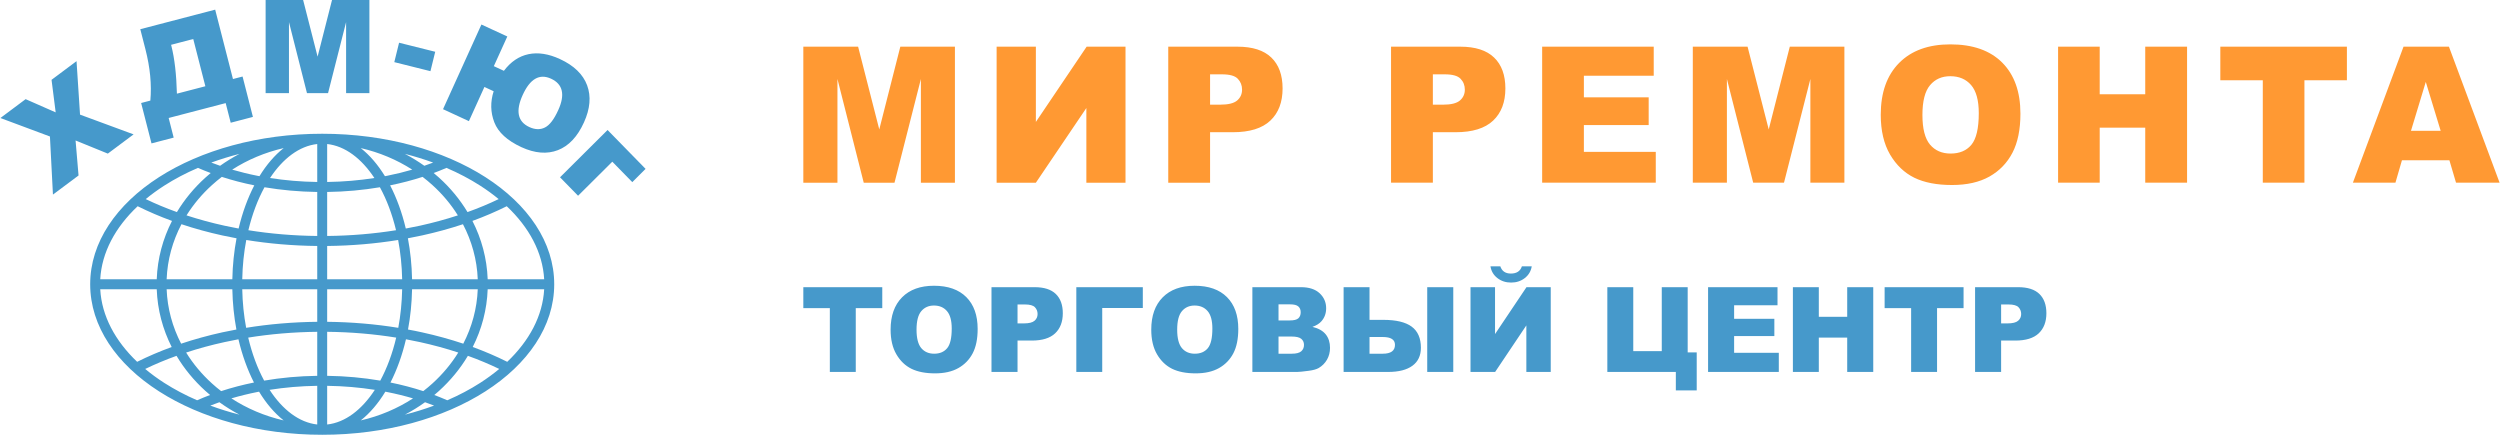 <?xml version="1.0" encoding="UTF-8"?> <svg xmlns="http://www.w3.org/2000/svg" width="230" height="40" viewBox="0 0 230 40" fill="none"> <g clip-path="url(#clip0)"> <path d="M46.666 33.287C45.67 32.788 44.609 32.332 43.491 31.923C44.314 30.298 44.798 28.503 44.867 26.612H50.064C49.928 29.068 48.694 31.357 46.666 33.287ZM44.17 35.229C43.248 35.822 42.237 36.358 41.15 36.826C40.764 36.656 40.364 36.495 39.956 36.34C40.106 36.217 40.251 36.088 40.395 35.959C41.44 35.011 42.337 33.926 43.046 32.736C44.056 33.099 45.019 33.504 45.93 33.943C45.385 34.396 44.8 34.825 44.17 35.229ZM37.252 38.148C37.9 37.807 38.517 37.427 39.103 37.005C39.384 37.105 39.663 37.206 39.937 37.314C39.078 37.63 38.183 37.912 37.252 38.148ZM35.452 36.034C35.507 36.044 35.559 36.054 35.616 36.067C36.438 36.229 37.233 36.425 37.999 36.651C36.57 37.58 34.943 38.277 33.188 38.679C34.031 38.013 34.795 37.116 35.452 36.034ZM30.099 35.495C31.611 35.516 33.08 35.644 34.483 35.865C33.29 37.697 31.764 38.871 30.099 39.054V35.495ZM30.099 30.526C32.295 30.549 34.422 30.733 36.45 31.06C36.103 32.533 35.603 33.871 34.985 35.017C33.429 34.751 31.789 34.597 30.099 34.576V30.526ZM30.099 26.612H36.999C36.974 27.847 36.851 29.035 36.641 30.159C34.553 29.82 32.359 29.629 30.099 29.606V26.612ZM30.099 22.63C32.356 22.607 34.542 22.417 36.629 22.079C36.844 23.221 36.974 24.433 36.999 25.691H30.099V22.63ZM30.099 17.661C31.779 17.638 33.405 17.489 34.951 17.227C35.576 18.369 36.082 19.707 36.435 21.18C34.413 21.505 32.289 21.687 30.099 21.709V17.661ZM30.099 13.25C31.747 13.431 33.257 14.58 34.444 16.377C33.054 16.595 31.6 16.721 30.099 16.742V13.25ZM37.927 15.607C37.183 15.824 36.412 16.013 35.616 16.171C35.548 16.183 35.483 16.196 35.415 16.209C34.768 15.156 34.017 14.278 33.188 13.624C34.915 14.021 36.514 14.701 37.927 15.607ZM39.849 14.957C39.583 15.06 39.313 15.158 39.038 15.252C38.473 14.85 37.876 14.484 37.25 14.156C38.151 14.385 39.017 14.653 39.849 14.957ZM41.074 15.445C42.188 15.923 43.224 16.469 44.17 17.075C44.779 17.466 45.35 17.88 45.878 18.317C44.974 18.752 44.016 19.152 43.011 19.511C42.307 18.344 41.425 17.277 40.395 16.346C40.234 16.2 40.069 16.057 39.899 15.917C40.301 15.768 40.693 15.611 41.074 15.445ZM37.91 25.691C37.885 24.382 37.752 23.117 37.526 21.923C37.97 21.842 38.409 21.753 38.842 21.657C40.142 21.371 41.396 21.026 42.592 20.629C43.401 22.172 43.884 23.885 43.953 25.691H37.91ZM38.842 30.579C38.413 30.483 37.977 30.395 37.537 30.316C37.757 29.14 37.885 27.897 37.91 26.612H43.953C43.884 28.395 43.414 30.089 42.622 31.618C41.417 31.216 40.154 30.868 38.842 30.579ZM37.333 21.025C36.986 19.56 36.495 18.218 35.891 17.052C36.928 16.843 37.927 16.581 38.878 16.273C39.193 16.514 39.496 16.764 39.786 17.029C40.698 17.855 41.487 18.792 42.124 19.815C41.015 20.178 39.855 20.494 38.648 20.761C38.218 20.854 37.777 20.943 37.333 21.025ZM37.349 31.214C37.788 31.294 38.222 31.383 38.648 31.476C39.868 31.745 41.041 32.065 42.161 32.434C41.517 33.478 40.714 34.434 39.786 35.276C39.515 35.522 39.232 35.759 38.94 35.983C37.98 35.67 36.971 35.404 35.922 35.191C36.521 34.021 37.006 32.678 37.349 31.214ZM50.064 25.691H44.867C44.797 23.777 44.302 21.963 43.464 20.324C44.573 19.92 45.628 19.467 46.621 18.973C48.675 20.911 49.925 23.216 50.064 25.691ZM29.186 16.742C27.687 16.721 26.232 16.595 24.843 16.377C26.029 14.58 27.539 13.431 29.186 13.25V16.742ZM29.186 21.709C26.996 21.687 24.873 21.505 22.85 21.18C23.204 19.706 23.709 18.369 24.333 17.227C25.882 17.489 27.508 17.638 29.186 17.661V21.709ZM29.186 25.691H22.287C22.312 24.433 22.439 23.221 22.657 22.079C24.743 22.417 26.93 22.607 29.186 22.63V25.691ZM29.186 29.606C26.926 29.629 24.733 29.82 22.646 30.159C22.435 29.035 22.311 27.847 22.287 26.612H29.186V29.606ZM29.186 34.576C27.495 34.597 25.857 34.751 24.301 35.017C23.683 33.871 23.183 32.533 22.835 31.06C24.861 30.733 26.991 30.549 29.186 30.526V34.576ZM29.186 39.054C27.522 38.871 25.994 37.697 24.803 35.865C26.205 35.644 27.672 35.516 29.186 35.495V39.054ZM21.288 36.651C22.062 36.422 22.866 36.225 23.697 36.06L23.834 36.034C24.49 37.116 25.255 38.013 26.098 38.679C24.343 38.277 22.716 37.58 21.288 36.651ZM19.351 37.314C19.623 37.206 19.901 37.105 20.186 37.005C20.767 37.427 21.385 37.809 22.034 38.148C21.103 37.912 20.206 37.632 19.351 37.314ZM18.134 36.826C17.05 36.356 16.04 35.819 15.116 35.229C14.486 34.825 13.899 34.396 13.358 33.943C14.268 33.504 15.231 33.099 16.241 32.736C16.95 33.926 17.845 35.011 18.891 35.959C19.033 36.088 19.18 36.217 19.328 36.338C18.919 36.493 18.52 36.656 18.134 36.826ZM9.222 26.612H14.42C14.488 28.503 14.973 30.298 15.795 31.925C14.678 32.332 13.616 32.789 12.617 33.287C10.592 31.357 9.358 29.068 9.222 26.612ZM12.665 18.973C13.659 19.467 14.713 19.92 15.824 20.324C14.984 21.963 14.488 23.777 14.42 25.691H9.222C9.361 23.216 10.61 20.909 12.665 18.973ZM15.116 17.075C16.06 16.469 17.097 15.923 18.211 15.445C18.593 15.611 18.983 15.769 19.384 15.918C19.215 16.057 19.051 16.2 18.891 16.346C17.861 17.277 16.979 18.344 16.275 19.511C15.27 19.152 14.313 18.752 13.407 18.317C13.935 17.88 14.507 17.466 15.116 17.075ZM22.034 14.156C21.41 14.484 20.813 14.85 20.248 15.252C19.975 15.158 19.705 15.059 19.439 14.957C20.27 14.653 21.136 14.385 22.034 14.156ZM21.361 15.607C22.77 14.701 24.372 14.021 26.098 13.624C25.269 14.278 24.518 15.154 23.87 16.209C23.813 16.199 23.755 16.188 23.697 16.176C22.891 16.017 22.112 15.825 21.361 15.607ZM20.658 20.765C19.445 20.5 18.276 20.179 17.16 19.815C17.799 18.792 18.587 17.855 19.5 17.029C19.791 16.764 20.093 16.514 20.406 16.273C21.357 16.581 22.357 16.843 23.395 17.052C22.791 18.218 22.298 19.56 21.952 21.025C21.517 20.946 21.085 20.859 20.658 20.765ZM20.658 31.473C21.079 31.381 21.506 31.294 21.936 31.214C22.28 32.678 22.766 34.021 23.364 35.191C22.313 35.404 21.305 35.67 20.346 35.983C20.053 35.759 19.771 35.522 19.5 35.276C18.571 34.434 17.769 33.478 17.125 32.434C18.253 32.062 19.433 31.74 20.658 31.473ZM15.331 25.691C15.402 23.885 15.884 22.172 16.694 20.627C17.895 21.03 19.158 21.376 20.466 21.663C20.893 21.756 21.326 21.842 21.761 21.923C21.535 23.117 21.4 24.382 21.375 25.691H15.331ZM21.375 26.612C21.4 27.897 21.53 29.14 21.749 30.316C21.316 30.394 20.89 30.48 20.466 30.572C19.146 30.863 17.876 31.213 16.664 31.618C15.872 30.089 15.401 28.395 15.331 26.612H21.375ZM44.657 16.297C40.808 13.832 35.498 12.305 29.644 12.305C23.788 12.305 18.478 13.832 14.63 16.297C10.717 18.805 8.297 22.289 8.297 26.153C8.297 30.016 10.717 33.5 14.63 36.005C18.478 38.47 23.788 39.999 29.644 39.999C35.498 39.999 40.808 38.47 44.657 36.005C48.569 33.5 50.988 30.016 50.988 26.153C50.988 22.289 48.569 18.805 44.657 16.297Z" fill="#4699CB"></path> <path d="M48.697 11.689C49.227 11.933 49.708 11.948 50.138 11.727C50.569 11.51 50.978 10.974 51.361 10.124C52.007 8.705 51.784 7.743 50.699 7.241C49.633 6.75 48.762 7.25 48.084 8.746C47.419 10.212 47.625 11.193 48.697 11.689ZM36.715 3.931L40.04 4.762L39.601 6.548L36.276 5.717L36.715 3.931ZM0.037 10.857L2.358 9.122L5.122 10.338L4.742 7.344L7.041 5.626L7.363 10.546L12.29 12.362L9.921 14.132L6.953 12.924L7.226 16.144L4.871 17.902L4.594 12.557L0.037 10.857H0.037ZM24.437 0H27.888L29.219 5.212L30.546 0H33.985V8.566H31.841V2.035L30.181 8.566H28.241L26.585 2.035V8.566H24.437V0ZM58.17 16.755L56.332 14.876L53.183 18.009L51.522 16.311L55.897 11.96L59.393 15.537L58.17 16.755ZM18.893 7.935L17.779 3.589L15.74 4.122L15.768 4.228C16.06 5.375 16.229 6.84 16.276 8.617L18.893 7.935ZM23.268 10.756L21.225 11.292L20.763 9.485L15.517 10.854L15.978 12.66L13.938 13.193L12.985 9.476L13.832 9.255C13.964 7.791 13.812 6.22 13.381 4.537L12.907 2.687L19.796 0.888L21.432 7.271L22.317 7.04L23.268 10.756ZM46.359 6.515C46.989 5.678 47.744 5.169 48.625 4.984C49.506 4.801 50.472 4.951 51.517 5.435C52.803 6.029 53.637 6.834 54.015 7.848C54.393 8.864 54.296 10.001 53.724 11.261C53.129 12.575 52.33 13.426 51.325 13.814C50.323 14.2 49.204 14.107 47.962 13.535C46.663 12.932 45.832 12.173 45.476 11.251C45.123 10.332 45.102 9.379 45.416 8.394L44.566 8L43.139 11.145L40.759 10.045L44.29 2.257L46.672 3.356L45.432 6.087L46.359 6.515Z" fill="#4699CB"></path> <path d="M111.327 9.629H112.266C113.004 9.629 113.521 9.501 113.823 9.242C114.12 8.983 114.27 8.651 114.27 8.248C114.27 7.855 114.139 7.52 113.88 7.25C113.623 6.975 113.135 6.839 112.418 6.839H111.327V9.629ZM204.27 4.294H215.915V7.386H212.007V16.808H208.177V7.386H204.27V4.294ZM189.344 4.294H193.173V8.674H197.362V4.294H201.21V16.808H197.362V11.748H193.173V16.808H189.344V4.294ZM176.863 10.576C176.863 11.841 177.095 12.747 177.559 13.301C178.023 13.851 178.658 14.127 179.457 14.127C180.281 14.127 180.919 13.857 181.369 13.319C181.819 12.776 182.048 11.806 182.048 10.408C182.048 9.228 181.81 8.368 181.341 7.824C180.869 7.281 180.231 7.011 179.423 7.011C178.652 7.011 178.032 7.283 177.565 7.837C177.097 8.388 176.863 9.303 176.863 10.576ZM173.029 10.559C173.029 8.516 173.595 6.926 174.721 5.79C175.851 4.65 177.42 4.082 179.432 4.082C181.497 4.082 183.086 4.641 184.204 5.76C185.318 6.876 185.879 8.444 185.879 10.457C185.879 11.918 185.633 13.12 185.144 14.055C184.657 14.991 183.953 15.719 183.032 16.241C182.108 16.761 180.962 17.021 179.586 17.021C178.188 17.021 177.031 16.798 176.113 16.349C175.198 15.897 174.456 15.186 173.883 14.213C173.316 13.24 173.029 12.023 173.029 10.559ZM155.738 4.294H160.777L162.723 11.909L164.661 4.294H169.684V16.808H166.554V7.266L164.127 16.808H161.294L158.875 7.266V16.808H155.738V4.294ZM141.878 4.294H152.143V6.967H145.717V8.956H151.678V11.509H145.717V13.974H152.331V16.808H141.878V4.294ZM131.823 9.63H132.761C133.501 9.63 134.017 9.501 134.317 9.242C134.615 8.983 134.765 8.651 134.765 8.249C134.765 7.855 134.635 7.52 134.375 7.25C134.118 6.975 133.632 6.839 132.915 6.839H131.823V9.63ZM127.976 4.294H134.343C135.729 4.294 136.769 4.627 137.458 5.295C138.148 5.959 138.495 6.908 138.495 8.135C138.495 9.4 138.119 10.387 137.367 11.097C136.612 11.809 135.465 12.164 133.919 12.164H131.823V16.808H127.976V4.294ZM224.542 12.036L223.172 7.537L221.809 12.036H224.542ZM225.344 14.742H220.98L220.38 16.808H216.466L221.124 4.294H225.301L229.963 16.808H225.954L225.344 14.742ZM107.479 4.294H113.847C115.234 4.294 116.273 4.627 116.963 5.295C117.652 5.959 117.998 6.908 117.998 8.134C117.998 9.4 117.623 10.387 116.87 11.098C116.116 11.809 114.968 12.164 113.423 12.164H111.327V16.809H107.479V4.294ZM103.547 4.294V16.809H99.945V9.938L95.3 16.809H91.689V4.294H95.3V11.218L99.971 4.294H103.547ZM73.906 4.294H78.946L80.893 11.908L82.83 4.294H87.853V16.809H84.722V7.266L82.294 16.809H79.464L77.045 7.266V16.809H73.906V4.294Z" fill="#FF9933"></path> <path d="M73.906 26.42H81.169V28.348H78.73V34.219H76.345V28.348H73.906V26.42ZM81.936 30.325C81.936 29.052 82.288 28.062 82.99 27.353C83.693 26.644 84.672 26.289 85.927 26.289C87.213 26.289 88.204 26.638 88.9 27.334C89.596 28.03 89.944 29.007 89.944 30.262C89.944 31.172 89.793 31.919 89.488 32.502C89.184 33.084 88.743 33.538 88.17 33.862C87.595 34.188 86.879 34.349 86.021 34.349C85.15 34.349 84.429 34.209 83.858 33.93C83.287 33.648 82.823 33.206 82.469 32.599C82.114 31.995 81.936 31.236 81.936 30.325ZM84.321 30.33C84.321 31.116 84.467 31.682 84.756 32.026C85.048 32.369 85.444 32.541 85.944 32.541C86.456 32.541 86.856 32.373 87.136 32.037C87.419 31.699 87.559 31.097 87.559 30.223C87.559 29.49 87.411 28.955 87.118 28.617C86.823 28.277 86.426 28.109 85.922 28.109C85.441 28.109 85.051 28.281 84.76 28.624C84.467 28.967 84.321 29.538 84.321 30.33ZM91.217 26.42H95.188C96.053 26.42 96.7 26.627 97.132 27.043C97.562 27.459 97.778 28.05 97.778 28.818C97.778 29.606 97.542 30.223 97.073 30.666C96.604 31.11 95.886 31.332 94.922 31.332H93.613V34.219H91.217V26.42ZM93.613 29.753H94.201C94.665 29.753 94.99 29.671 95.177 29.51C95.365 29.349 95.458 29.142 95.458 28.889C95.458 28.644 95.376 28.437 95.213 28.266C95.051 28.096 94.746 28.011 94.296 28.011H93.613V29.753ZM105.139 28.337H101.405V34.219H99.021V26.42H105.139V28.337ZM105.916 30.325C105.916 29.052 106.267 28.062 106.97 27.353C107.673 26.644 108.651 26.289 109.907 26.289C111.193 26.289 112.184 26.638 112.88 27.334C113.576 28.03 113.923 29.007 113.923 30.262C113.923 31.172 113.772 31.919 113.468 32.502C113.164 33.084 112.723 33.538 112.15 33.862C111.574 34.188 110.858 34.349 110 34.349C109.13 34.349 108.409 34.209 107.836 33.93C107.267 33.648 106.803 33.206 106.448 32.599C106.094 31.995 105.916 31.236 105.916 30.325ZM108.301 30.33C108.301 31.116 108.447 31.682 108.736 32.026C109.027 32.369 109.423 32.541 109.924 32.541C110.436 32.541 110.835 32.373 111.116 32.037C111.398 31.699 111.538 31.097 111.538 30.223C111.538 29.49 111.391 28.955 111.098 28.617C110.803 28.277 110.405 28.109 109.901 28.109C109.419 28.109 109.031 28.281 108.74 28.624C108.447 28.967 108.301 29.538 108.301 30.33ZM115.218 26.42H119.691C120.436 26.42 121.007 26.608 121.406 26.979C121.806 27.352 122.006 27.812 122.006 28.362C122.006 28.824 121.864 29.219 121.578 29.548C121.389 29.769 121.11 29.942 120.745 30.071C121.3 30.206 121.707 30.436 121.97 30.765C122.231 31.093 122.362 31.504 122.362 32.001C122.362 32.405 122.268 32.768 122.083 33.091C121.896 33.414 121.641 33.669 121.319 33.858C121.117 33.973 120.815 34.059 120.41 34.112C119.872 34.183 119.517 34.219 119.341 34.219H115.218V26.42ZM117.624 29.48H118.666C119.038 29.48 119.299 29.416 119.445 29.287C119.59 29.156 119.664 28.969 119.664 28.724C119.664 28.497 119.59 28.319 119.445 28.192C119.299 28.063 119.044 28 118.682 28H117.624V29.48ZM117.624 32.541H118.842C119.254 32.541 119.543 32.467 119.712 32.32C119.882 32.172 119.967 31.977 119.967 31.728C119.967 31.498 119.884 31.313 119.716 31.172C119.549 31.033 119.256 30.962 118.836 30.962H117.624V32.541ZM125.996 29.427H127.271C128.44 29.427 129.31 29.635 129.874 30.05C130.441 30.468 130.723 31.116 130.723 31.995C130.723 32.716 130.464 33.266 129.946 33.647C129.426 34.028 128.684 34.219 127.712 34.219H123.612V26.42H125.996V29.427ZM125.996 32.541H127.218C127.964 32.541 128.338 32.269 128.338 31.723C128.338 31.245 127.964 31.005 127.218 31.005H125.996V32.541ZM131.305 26.42H133.701V34.219H131.305V26.42ZM142.668 26.42V34.219H140.424V29.936L137.552 34.219H135.287V26.42H137.543V30.735L140.437 26.42H142.668ZM140.921 24.503C140.847 24.95 140.633 25.31 140.28 25.584C139.928 25.858 139.506 25.996 139.02 25.996C138.534 25.996 138.114 25.858 137.759 25.582C137.405 25.306 137.193 24.946 137.122 24.503H138.029C138.178 24.946 138.5 25.167 138.998 25.167C139.53 25.167 139.868 24.946 140.014 24.503H140.921ZM156.098 35.918H154.177V34.219H147.875V26.42H150.26V32.302H152.882V26.42H155.267V32.421H156.098V35.918ZM157.143 26.42H163.531V28.086H159.539V29.328H163.24V30.919H159.539V32.455H163.65V34.219H157.143V26.42ZM164.946 26.42H167.331V29.143H169.943V26.42H172.339V34.219H169.943V31.06H167.331V34.219H164.946V26.42ZM173.385 26.42H180.648V28.348H178.209V34.219H175.824V28.348H173.385V26.42ZM181.707 26.42H185.678C186.543 26.42 187.19 26.627 187.623 27.043C188.052 27.459 188.268 28.05 188.268 28.818C188.268 29.606 188.032 30.223 187.563 30.666C187.094 31.11 186.376 31.332 185.412 31.332H184.103V34.219H181.707V26.42ZM184.103 29.753H184.691C185.155 29.753 185.48 29.671 185.667 29.51C185.855 29.349 185.948 29.142 185.948 28.889C185.948 28.644 185.866 28.437 185.703 28.266C185.541 28.096 185.236 28.011 184.786 28.011H184.103V29.753Z" fill="#4699CB"></path> </g> <defs> <clipPath id="clip0"> <rect width="230" height="40" fill="white"></rect> </clipPath> </defs> </svg> 